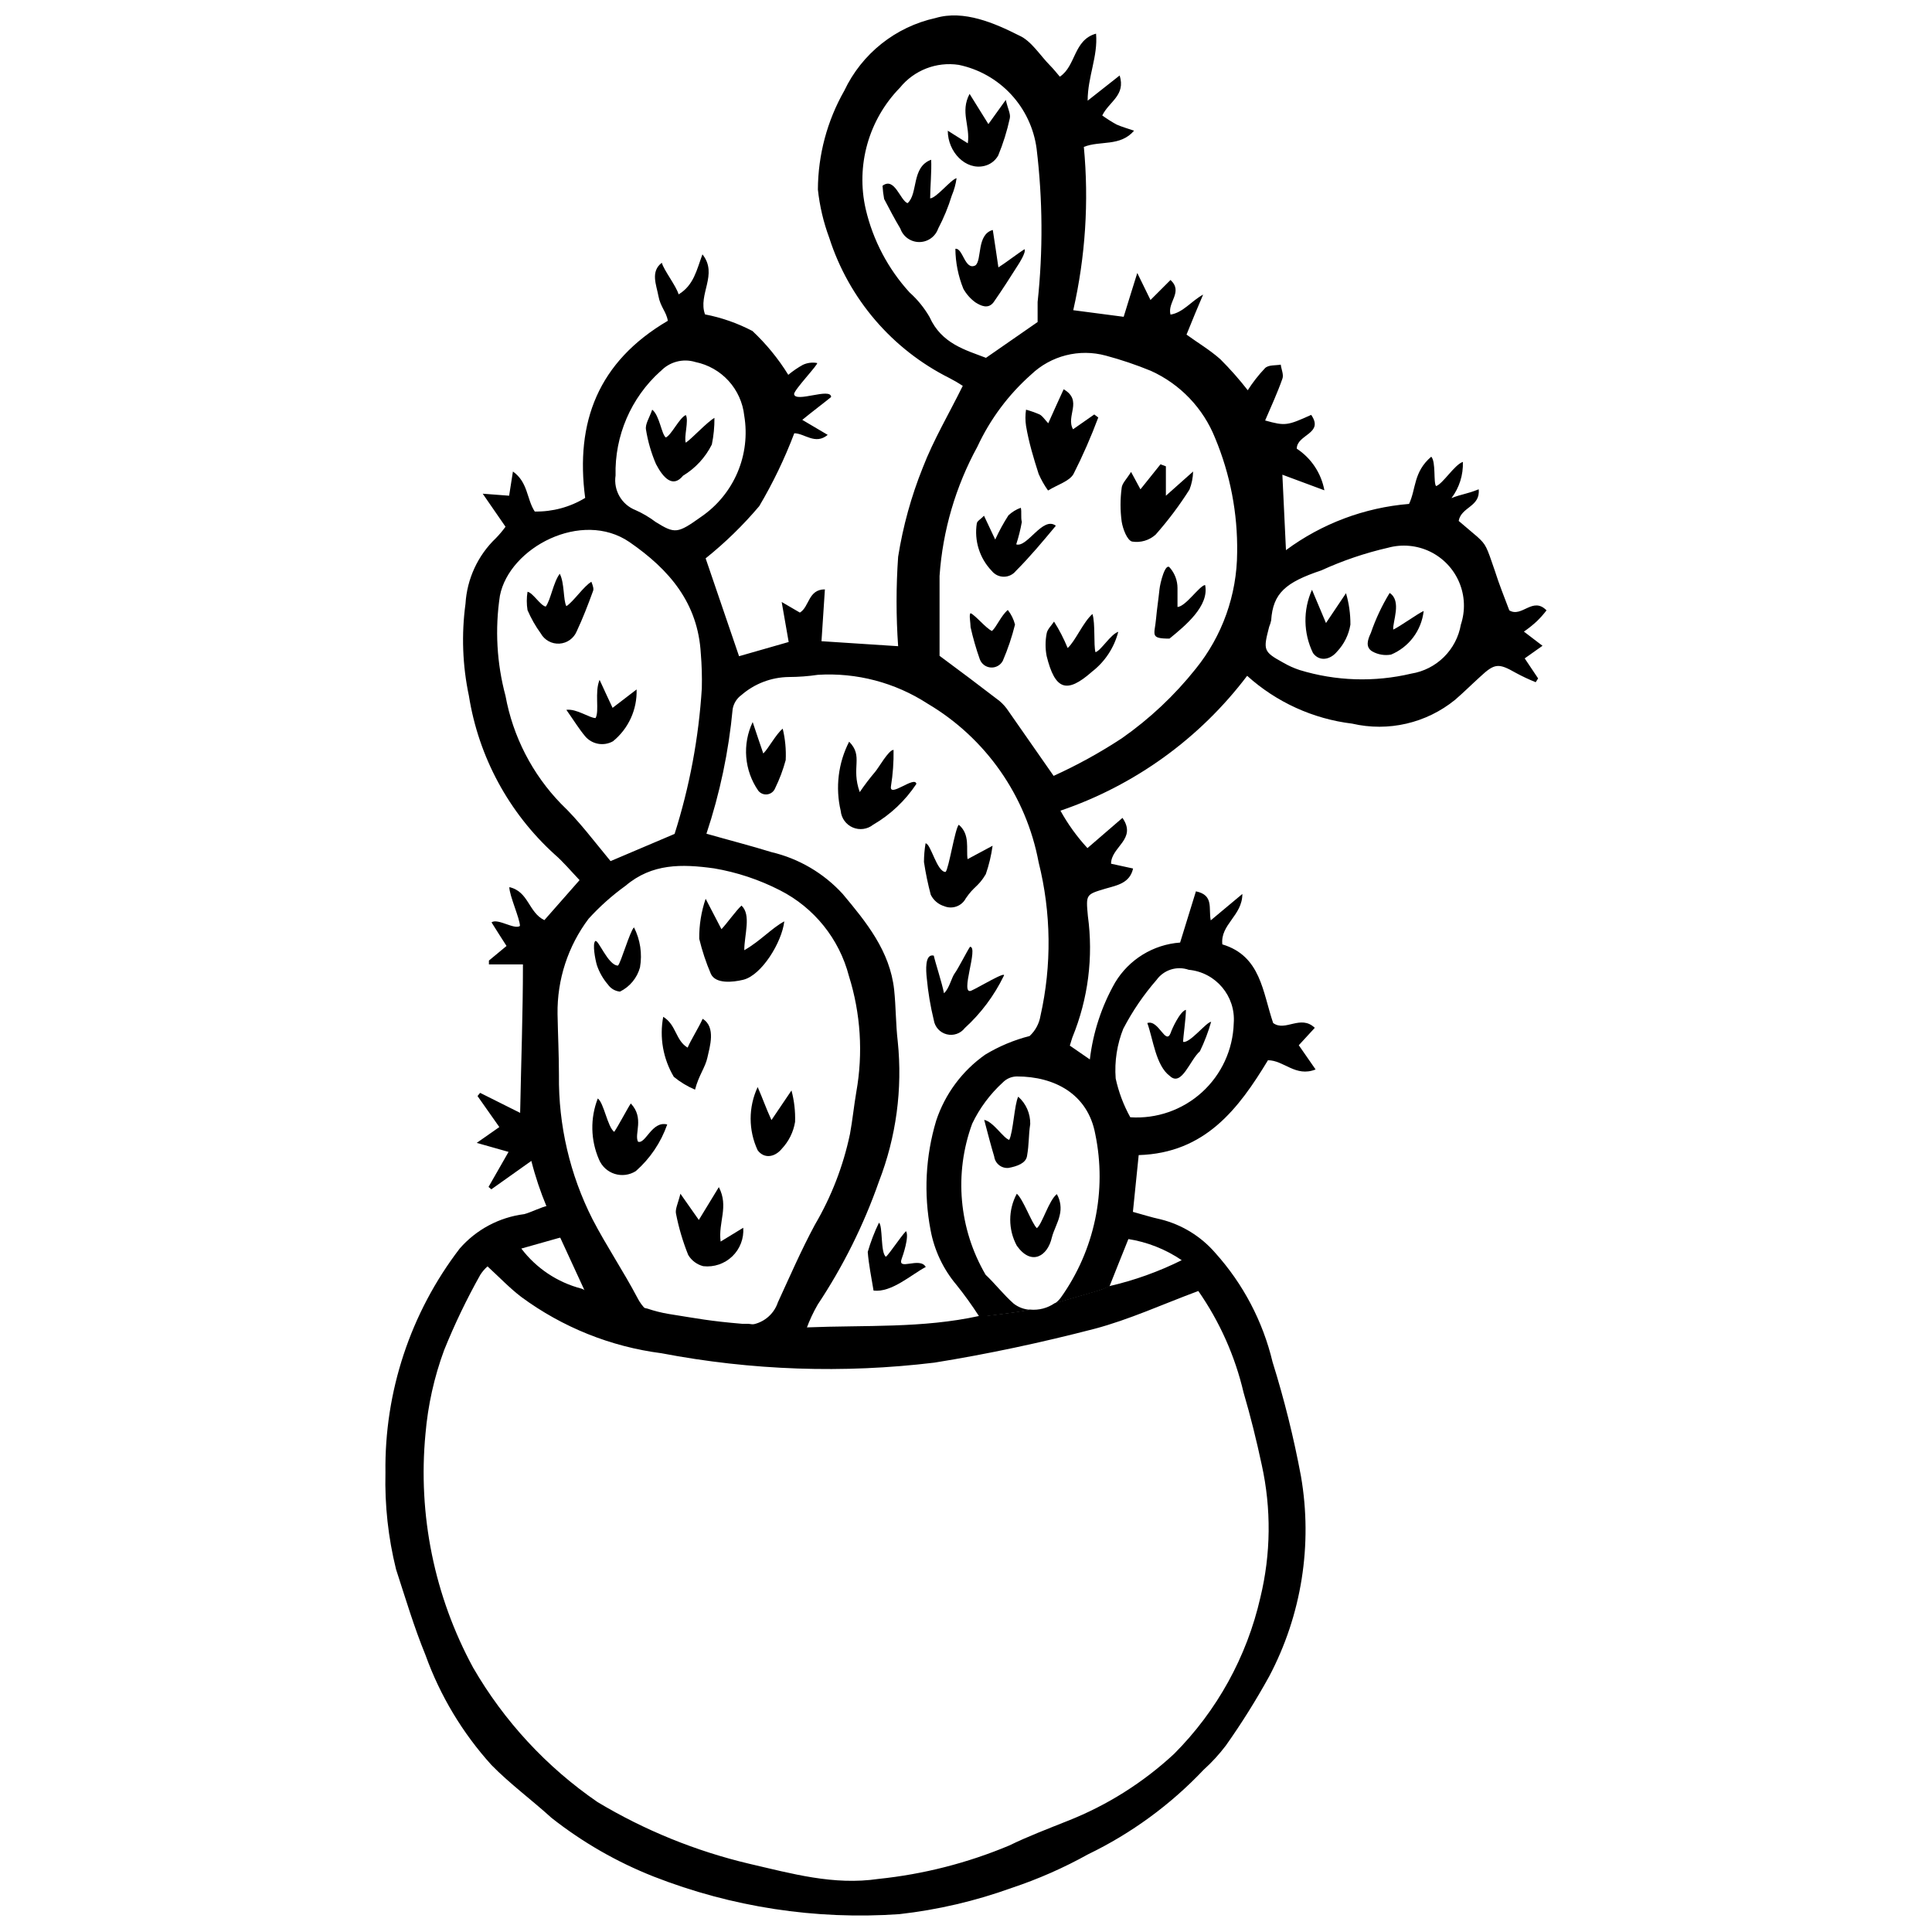 <?xml version="1.0" encoding="UTF-8"?>
<!-- Uploaded to: SVG Repo, www.svgrepo.com, Generator: SVG Repo Mixer Tools -->
<svg width="800px" height="800px" version="1.1" viewBox="144 144 512 512" xmlns="http://www.w3.org/2000/svg">
 <defs>
  <clipPath id="b">
   <path d="m246 463h244v188.9h-244z"/>
  </clipPath>
  <clipPath id="a">
   <path d="m266 148.09h288v348.91h-288z"/>
  </clipPath>
 </defs>
 <g clip-path="url(#b)">
  <path d="m442.9 472.34c5.113 0.793 9.984 2.715 14.266 5.621-6.121 3.051-12.586 5.363-19.25 6.894-1.012 0.48-2.059 0.891-3.129 1.219l-11.297 3.289c-1.891 1.305-4.18 1.906-6.469 1.695-2.227 0.477-5.305 0.902-11.879 1.695h-1.695c-15.062 3.289-29.91 2.387-45.766 3.023h-6.789c-1.484 0-7.055-0.797-8.539-0.953h-1.645c-8.75-0.742-11.719-1.379-19.41-2.598h-0.004c-1.945-0.32-3.859-0.801-5.727-1.434l-4.668-1.062v0.004c-3.25-0.453-6.426-1.344-9.438-2.652-1.098-0.598-2.231-1.129-3.394-1.59-6.344-1.648-11.949-5.387-15.91-10.609l10.871-3.074c-0.262-0.738-0.598-1.449-1.008-2.121-0.531-1.168-1.434-3.66-2.652-6.203-1.91 0.371-4.773 1.855-6.469 2.281v-0.004c-6.617 0.844-12.695 4.09-17.078 9.121-13.043 17.027-19.973 37.949-19.672 59.398-0.211 8.625 0.734 17.238 2.809 25.613 2.492 7.637 4.773 15.328 7.797 22.699 3.871 10.773 9.816 20.684 17.5 29.168 4.879 4.984 10.605 9.176 15.91 14 8.211 6.469 17.324 11.703 27.047 15.539 20.699 8.109 42.945 11.516 65.125 9.969 10.152-1.141 20.141-3.473 29.75-6.945 7.016-2.332 13.797-5.316 20.258-8.91 11.473-5.543 21.84-13.125 30.602-22.379 2.18-1.965 4.168-4.133 5.938-6.473 4.156-5.879 7.981-11.988 11.457-18.293 8.598-16.262 11.562-34.91 8.43-53.035-1.906-10.234-4.422-20.344-7.527-30.281-2.566-10.75-7.781-20.684-15.168-28.902-3.793-4.394-8.848-7.504-14.48-8.91-2.492-0.531-4.934-1.324-7.477-2.016-0.477 2.281-0.848 4.824-1.219 7.211zm30.652 40.676c1.855 6.312 3.445 12.727 4.824 19.199v-0.004c2.559 11.598 2.434 23.625-0.371 35.164-3.574 15.68-11.496 30.035-22.855 41.418-8.215 7.629-17.781 13.656-28.215 17.766-5.305 2.121-10.605 4.137-15.484 6.523-11.062 4.637-22.75 7.621-34.684 8.855-11.879 1.75-23.016-1.434-34.258-4.031-14.141-3.352-27.684-8.859-40.145-16.332-13.512-9.277-24.781-21.453-32.988-35.641-10.27-18.934-14.66-40.5-12.621-61.941 0.645-7.578 2.301-15.031 4.934-22.168 2.766-6.863 5.973-13.539 9.598-19.992 0.531-0.828 1.172-1.578 1.91-2.227 3.074 2.812 5.832 5.727 8.961 8.113 10.91 8.039 23.684 13.168 37.121 14.902 23.84 4.562 48.242 5.406 72.34 2.492 14.211-2.281 28.32-5.305 42.426-8.961 9.227-2.441 18.086-6.523 27.523-10.023 5.656 8.125 9.723 17.246 11.984 26.887z"/>
 </g>
 <g clip-path="url(#a)">
  <path d="m547.85 311.38c1.219-0.836 2.367-1.758 3.449-2.758 0.918-0.895 1.766-1.852 2.547-2.867-3.66-3.766-6.523 2.016-9.863 0-1.273-3.394-2.703-6.894-3.871-10.605-2.176-6.363-2.281-6.789-4.613-8.91l-4.934-4.191c0.688-3.766 5.781-3.711 5.305-8.379-3.289 1.324-4.402 1.219-7.211 2.332l-0.004 0.004c2.082-2.758 3.148-6.144 3.023-9.598-2.227 0.742-5.305 5.832-7.106 6.418-0.742-0.953 0-6.418-1.273-7.797-4.773 4.082-3.977 8.484-5.887 12.516-11.801 0.969-23.098 5.211-32.617 12.25-0.316-6.949-0.637-13.152-0.953-19.992l11.137 4.137c-0.836-4.523-3.477-8.508-7.32-11.031 0-3.816 7.32-3.926 3.816-8.961-6.312 2.863-6.894 2.969-12.199 1.484 1.59-3.711 3.234-7.266 4.562-11.031 0.426-1.062-0.266-2.492-0.426-3.766-1.434 0.266-3.234 0-4.191 0.953h0.008c-1.707 1.793-3.234 3.746-4.562 5.832-2.246-2.887-4.676-5.633-7.266-8.219-2.812-2.492-6.047-4.402-8.961-6.523 1.59-3.977 3.023-7.371 4.402-10.605-3.184 1.75-5.305 4.773-8.645 5.305-0.902-3.289 3.445-5.992 0-9.176l-5.305 5.305c-1.273-2.547-2.066-4.297-3.5-7.16-1.484 4.773-2.547 8.113-3.606 11.613l-13.363-1.75c3.227-14.184 4.176-28.793 2.809-43.273 4.348-1.75 9.598 0 13.312-4.297-1.695-0.582-3.234-1.008-4.668-1.645-1.301-0.723-2.559-1.52-3.766-2.387 1.805-3.711 6.258-5.301 4.613-10.605l-8.484 6.684c0-6.363 2.758-11.719 2.227-17.766-5.992 1.645-5.305 8.59-9.598 11.402-0.953-1.113-1.695-2.066-2.547-2.918-2.703-2.707-4.984-6.578-8.273-8.008-6.414-3.238-14.637-6.844-22.113-4.617-10.609 2.328-19.539 9.438-24.184 19.254-4.547 7.984-6.957 17.008-7 26.195 0.469 4.391 1.484 8.699 3.023 12.836 5.188 16.148 16.656 29.527 31.82 37.121 1.219 0.629 2.406 1.316 3.551 2.07-3.606 7.32-7.742 14.266-10.605 21.691-3.051 7.594-5.238 15.512-6.523 23.598-0.555 7.891-0.555 15.812 0 23.707l-20.312-1.324c0.316-4.824 0.582-9.121 0.902-13.734-4.453 0-4.082 4.613-6.629 6.152l-4.824-2.812 1.855 10.605-13.152 3.766-8.855-25.934c5.172-4.144 9.934-8.781 14.211-13.844 3.641-6.156 6.746-12.613 9.281-19.305 2.703 0 5.57 3.184 8.855 0.426l-6.734-3.977c2.176-1.805 6.152-4.824 7.637-6.047 0-2.652-9.547 1.645-9.812-0.797 0-1.113 6.629-8.062 6.098-8.219h0.004c-1.273-0.238-2.59-0.07-3.766 0.477-1.371 0.762-2.668 1.648-3.871 2.652-2.637-4.273-5.832-8.18-9.492-11.613-3.953-2.074-8.188-3.559-12.57-4.402-1.961-5.305 3.555-10.605-0.688-15.91-1.539 4.137-2.281 8.168-6.312 10.605-0.637-2.227-3.926-6.418-4.453-8.379-3.074 2.332-1.434 5.887-0.902 8.805 0.531 2.918 2.121 4.191 2.492 6.574-18.508 10.871-24.555 26.887-21.902 46.934v0.004c-4.023 2.445-8.656 3.695-13.363 3.606-2.176-3.34-1.75-7.742-5.781-10.605l-1.008 6.414-7-0.531 6.043 8.754c-0.773 1.066-1.625 2.074-2.543 3.019-4.789 4.574-7.668 10.789-8.062 17.395-1.102 8.125-0.797 16.379 0.902 24.398 2.566 16.172 10.574 30.988 22.699 42 2.332 2.016 4.348 4.453 6.629 6.84l-9.332 10.605c-4.242-2.066-4.137-7.582-9.281-8.75 0 2.227 2.812 8.379 2.812 10.289-1.484 1.062-5.887-2.121-7.531-0.953 1.379 2.227 2.652 4.191 3.977 6.258l-4.668 3.871v1.008h9.016c0 12.887-0.477 25.613-0.742 39.352l-10.605-5.305-0.688 0.848 5.781 8.219-5.992 4.191 8.434 2.387-5.305 9.281 0.742 0.637 10.605-7.531h-0.004c1.055 4.16 2.422 8.238 4.082 12.199 0 0 2.121 5.305 2.652 6.203 0.301 0.723 0.637 1.43 1.008 2.121l6.574 14.266 2.066 1.008h0.004c3.012 1.309 6.188 2.199 9.438 2.652l4.668 1.062v-0.004c-0.973-0.934-1.777-2.027-2.387-3.234-3.711-7.055-8.219-13.734-11.879-20.789-6-11.824-9.059-24.922-8.91-38.184 0-5.305-0.266-10.605-0.371-16.227-0.133-9.094 2.758-17.973 8.223-25.242 2.957-3.25 6.246-6.184 9.809-8.75 7-5.941 14.902-5.781 23.387-4.613v-0.004c6.117 1.035 12.039 3.004 17.555 5.836 9.047 4.609 15.684 12.871 18.242 22.695 3.117 9.93 3.789 20.465 1.965 30.707-0.637 3.711-1.008 7.531-1.695 11.242h-0.004c-1.781 8.438-4.914 16.535-9.281 23.973-3.606 6.684-6.629 13.684-9.812 20.578l0.004-0.004c-1.129 3.383-4.188 5.75-7.742 5.996 1.484 0 7.055 0.902 8.539 0.953h6.789-0.004c0.805-2.203 1.801-4.332 2.973-6.363 6.746-10.152 12.195-21.109 16.227-32.617 4.578-11.805 6.285-24.527 4.984-37.121-0.531-4.508-0.477-9.121-0.953-13.684-1.113-10.289-7.426-17.977-13.684-25.457v0.004c-5.027-5.481-11.586-9.324-18.828-11.031-5.305-1.645-11.082-3.129-17.234-4.879 3.57-10.715 5.898-21.797 6.949-33.039 0.266-1.496 1.102-2.828 2.332-3.715 3.477-3.016 7.91-4.707 12.516-4.773 2.59-0.008 5.18-0.199 7.742-0.582 10.254-0.629 20.441 2.047 29.062 7.637 15.418 9.117 26.145 24.449 29.434 42.055 3.344 13.352 3.504 27.301 0.477 40.73-0.344 2.035-1.352 3.898-2.863 5.301-4.144 1.055-8.113 2.719-11.773 4.934-6.094 4.289-10.648 10.426-12.992 17.5-2.824 9.41-3.336 19.359-1.484 29.008 0.988 5.34 3.344 10.328 6.84 14.48 2.141 2.668 4.141 5.445 5.992 8.324h1.805c6.418-0.797 9.652-1.219 11.879-1.695-1.641-0.062-3.215-0.637-4.508-1.645-2.652-2.332-4.934-5.305-7.426-7.637-7.098-12.148-8.402-26.832-3.555-40.039 1.977-4.133 4.734-7.84 8.117-10.926 0.977-1 2.312-1.57 3.711-1.59 10.023 0 18.828 4.668 20.789 15.273 3.125 15.082-0.18 30.785-9.121 43.328-0.43 0.586-0.949 1.105-1.539 1.535l11.297-3.289v0.004c1.07-0.332 2.117-0.738 3.129-1.223 1.855-4.613 3.34-8.434 4.984-12.461 0.66-2.356 1.07-4.773 1.219-7.211 0.582-5.676 1.062-10.605 1.539-15.113 17.66-0.531 26.516-12.355 34.258-25.137 4.242 0 7.32 4.562 12.621 2.441l-4.453-6.418 4.242-4.613c-3.766-3.606-7.797 1.113-11.031-1.273-2.812-8.219-3.234-17.766-13.469-20.844-0.582-5.305 5.305-7.582 5.305-13.363l-8.379 7c-0.637-3.184 0.902-6.684-3.926-7.691l-4.191 13.578v-0.004c-7.129 0.52-13.559 4.477-17.234 10.605-3.566 6.273-5.84 13.199-6.684 20.367l-5.305-3.66c0.371-1.113 0.477-1.695 0.688-2.227h0.004c4.164-10.168 5.574-21.254 4.086-32.137-0.531-5.781-0.531-5.676 4.769-7.266 2.969-0.848 6.363-1.434 7.211-5.305l-5.832-1.273c0-4.508 6.949-6.469 3.023-12.145l-9.281 8.008c-2.773-3.008-5.176-6.336-7.156-9.918 19.691-6.703 36.926-19.152 49.477-35.742 7.75 6.996 17.477 11.422 27.844 12.676 9.574 2.219 19.633-0.113 27.258-6.312 2.281-1.961 4.402-4.082 6.629-6.098 3.871-3.606 4.879-3.66 9.441-1.062 1.719 0.934 3.488 1.766 5.301 2.492l0.637-1.008-3.555-5.305 4.719-3.34zm-228.84-68.941 0.004-0.004c2.356-2.547 5.965-3.516 9.277-2.492 3.387 0.691 6.465 2.438 8.793 4.992 2.324 2.559 3.777 5.785 4.148 9.223 0.852 5.086 0.23 10.309-1.789 15.055-2.023 4.746-5.356 8.812-9.613 11.727-6.312 4.508-6.949 4.562-12.09 1.379-1.645-1.242-3.422-2.293-5.305-3.129-3.695-1.445-5.898-5.254-5.305-9.176-0.266-10.504 4.074-20.598 11.883-27.629zm10.977 83.949h0.004c-0.816 13.113-3.238 26.082-7.215 38.605l-16.969 7.211c-4.402-5.305-8.324-10.605-13.098-15.168v0.004c-7.641-7.875-12.773-17.844-14.746-28.637-2.32-8.645-2.824-17.672-1.484-26.52 2.492-12.781 21.691-22.91 34.363-14.211 10.605 7.32 18.137 16.176 18.879 29.539h0.004c0.25 3.035 0.34 6.078 0.266 9.121zm111.74 90.156 0.004-0.004c2.402-4.606 5.34-8.914 8.75-12.832 1.934-2.695 5.41-3.797 8.539-2.703 7.176 0.672 12.484 6.973 11.934 14.156-0.203 6.988-3.238 13.594-8.41 18.293-5.172 4.703-12.035 7.098-19.008 6.633-1.785-3.219-3.09-6.688-3.871-10.285-0.344-4.539 0.363-9.094 2.066-13.312zm-51.383-188.53c-1.414-2.441-3.203-4.644-5.305-6.523-5.691-6.242-9.691-13.836-11.613-22.062-2.652-11.574 0.766-23.703 9.066-32.191 3.758-4.641 9.691-6.941 15.594-6.047 5.316 1.109 10.16 3.844 13.855 7.824 3.695 3.981 6.062 9.012 6.773 14.398 1.625 13.488 1.715 27.113 0.266 40.621v5.305l-13.684 9.492c-5.356-2.066-11.773-3.711-14.953-10.816zm70.535 93.23h-0.004c-5.606 7.043-12.195 13.238-19.566 18.402-5.762 3.785-11.809 7.117-18.086 9.969l-11.984-17.184c-0.648-0.988-1.434-1.883-2.336-2.648-5.305-4.082-10.605-8.062-15.91-11.984v-21.215h0.004c0.836-11.992 4.254-23.66 10.02-34.207 3.379-7.273 8.215-13.773 14.215-19.09 5.269-5.043 12.797-6.957 19.832-5.039 4.062 1.086 8.047 2.434 11.934 4.031 7.766 3.512 13.871 9.898 17.023 17.816 4.008 9.605 5.992 19.93 5.836 30.336-0.055 11.219-3.926 22.086-10.98 30.812zm70.27-11.719-0.004-0.004c-0.566 3.266-2.137 6.273-4.496 8.605-2.356 2.328-5.383 3.863-8.656 4.391-9.773 2.312-19.988 1.984-29.594-0.957-1.512-0.5-2.969-1.156-4.348-1.961-5.305-2.918-5.305-3.34-3.711-9.492 0.23-0.547 0.41-1.117 0.531-1.699 0.477-7.211 3.816-10.078 13.312-13.258h-0.004c5.668-2.594 11.586-4.602 17.66-5.992 3.723-1.02 7.688-0.652 11.16 1.031 3.469 1.688 6.211 4.578 7.711 8.137 1.496 3.555 1.652 7.535 0.434 11.195z"/>
 </g>
 <path d="m332.38 402.07c1.273 2.758 5.887 2.227 8.539 1.59 4.934-1.168 10.289-9.969 10.926-15.484-3.234 1.695-6.469 5.305-10.605 7.637 0-4.082 1.91-9.387-0.742-11.828-1.484 1.379-3.926 4.824-5.305 6.258l-4.191-8.059c-1.164 3.414-1.738 7-1.699 10.605 0.766 3.176 1.793 6.281 3.078 9.281z"/>
 <path d="m334.5 458.6-5.305 8.699-4.879-6.949c-0.637 2.598-1.434 4.082-1.168 5.305h0.004c0.727 3.734 1.812 7.394 3.234 10.926 0.883 1.477 2.312 2.543 3.977 2.969 2.824 0.324 5.644-0.629 7.695-2.598s3.117-4.75 2.91-7.586l-5.992 3.66c-0.688-5.144 2.227-9.227-0.477-14.426z"/>
 <path d="m400.95 168.88 4.984 8.008 4.613-6.418c0.531 2.387 1.324 3.711 1.062 4.879-0.73 3.375-1.762 6.676-3.078 9.863-0.781 1.391-2.106 2.391-3.656 2.758-4.984 1.219-9.703-3.711-9.703-9.332l5.305 3.34c0.684-4.613-2.074-8.324 0.473-13.098z"/>
 <path d="m313.08 446.56c-1.062-2.016 1.75-6.258-1.91-10.129-0.742 1.062-3.394 6.098-4.402 7.531-1.805-1.379-2.703-7.637-4.348-8.855v-0.004c-2.035 5.223-1.918 11.039 0.32 16.176 0.754 1.824 2.277 3.219 4.16 3.812 1.883 0.59 3.93 0.324 5.598-0.738 3.789-3.332 6.656-7.59 8.324-12.355-4.082-1.059-5.727 5.305-7.742 4.562z"/>
 <path d="m344.79 432.08c-2.484 5.312-2.484 11.449 0 16.758 1.695 2.281 4.508 1.91 6.418-0.426l-0.004 0.004c1.848-1.969 3.066-4.441 3.5-7.106 0.094-2.809-0.23-5.613-0.953-8.328l-5.305 7.848c-1.535-3.34-2.277-5.621-3.656-8.75z"/>
 <path d="m491.69 300.3c-2.398 5.352-2.301 11.488 0.266 16.758 1.645 2.281 4.508 1.91 6.418-0.426v0.004c1.848-1.969 3.066-4.445 3.5-7.109 0.02-2.816-0.375-5.621-1.168-8.324l-5.305 7.902z"/>
 <path d="m328.19 432.77c1.008-3.871 2.703-5.832 3.289-8.539 0.582-2.703 2.332-8.062-1.273-10.234-0.953 2.176-3.184 5.727-3.977 7.637-3.234-1.91-2.969-6.047-6.469-8.168-1.031 5.469-0.031 11.125 2.809 15.91 1.703 1.391 3.598 2.535 5.621 3.394z"/>
 <path d="m305.12 404.93c0.738 1.055 1.898 1.734 3.18 1.855 2.606-1.277 4.539-3.617 5.305-6.414 0.633-3.617 0.074-7.34-1.594-10.609-1.113 1.113-3.445 9.332-4.242 10.129-2.652 0-5.305-7.266-6.047-6.469-0.742 0.797 0 4.824 0.477 6.418h0.004c0.637 1.867 1.629 3.594 2.918 5.09z"/>
 <path d="m386.85 351.74c-0.371-2.281-7.266 3.816-6.734 0.637h-0.004c0.516-3.191 0.746-6.422 0.691-9.652-1.324 0-3.977 4.824-4.934 5.887-1.438 1.695-2.781 3.465-4.027 5.305-2.387-6.629 1.062-9.441-2.812-13.363-2.894 5.656-3.688 12.16-2.227 18.348 0.176 1.941 1.406 3.629 3.203 4.394 1.793 0.766 3.863 0.48 5.387-0.734 4.602-2.676 8.52-6.379 11.457-10.82z"/>
 <path d="m390.66 381.12c0.719 1.457 2.004 2.551 3.555 3.023 2.156 0.898 4.641 0.004 5.727-2.066 2.227-3.289 3.289-3.023 5.305-6.418 0.848-2.445 1.449-4.969 1.801-7.531l-6.629 3.555c-0.426-2.703 0.742-6.523-2.332-9.121-1.008 1.008-2.652 11.719-3.5 12.516-2.332 0-3.926-7.582-5.305-7.582v-0.004c-0.273 1.633-0.414 3.281-0.422 4.934 0.438 2.93 1.039 5.832 1.801 8.695z"/>
 <path d="m401.06 394.91c-0.742 1.062-3.184 5.887-4.031 7s-1.484 4.137-2.863 5.305c-0.531-2.758-2.332-8.219-2.703-9.969-2.441-0.582-2.066 4.082-1.855 5.992 0.344 3.734 0.965 7.438 1.855 11.082 0.277 1.828 1.617 3.316 3.41 3.777 1.789 0.461 3.684-0.188 4.809-1.656 4.266-3.887 7.758-8.547 10.289-13.734 1.168-1.75-6.894 3.129-8.539 3.816-3.234 1.434 2.016-11.664-0.371-11.613z"/>
 <path d="m389.34 479.76c-1.59-2.812-7.691 1.219-6.363-2.227 0.266-0.688 2.066-5.941 1.113-7.266-1.539 1.645-4.297 5.887-5.305 6.789-1.484-0.953-0.797-8.324-1.855-9.016-1.211 2.492-2.203 5.082-2.969 7.742 0.266 3.34 0.953 6.684 1.539 10.234 4.769 0.586 10.02-4.242 13.84-6.258z"/>
 <path d="m454.04 429.17c3.129 2.918 5.305-4.297 7.953-6.574v-0.004c1.215-2.508 2.207-5.117 2.973-7.797-1.219 0-5.676 5.781-7.426 5.305 0-1.273 0.742-6.258 0.742-8.484-1.59 0.371-3.816 5.305-4.031 6.098-1.324 3.5-3.184-3.606-6.203-2.598 1.535 4.188 2.227 11.297 5.992 14.055z"/>
 <path d="m346.28 343.68c-0.637-1.855-2.016-5.887-2.812-8.324v-0.004c-1.375 2.894-1.965 6.102-1.703 9.297 0.262 3.191 1.359 6.262 3.188 8.895 0.574 0.73 1.492 1.098 2.414 0.965 0.918-0.129 1.695-0.742 2.043-1.602 1.172-2.398 2.113-4.902 2.809-7.477 0.137-2.801-0.133-5.606-0.793-8.328-1.855 1.539-3.766 5.25-5.144 6.578z"/>
 <path d="m419.25 269.59c0.676 1.551 1.508 3.027 2.492 4.402 2.598-1.59 5.621-2.441 6.734-4.348 2.473-4.875 4.668-9.887 6.578-15.008l-1.062-0.797-5.621 3.926c-2.016-3.5 2.703-7.582-2.492-10.605-1.379 3.023-2.652 5.781-4.082 9.016-0.953-1.008-1.484-1.91-2.281-2.332v-0.004c-1.172-0.508-2.375-0.934-3.606-1.273-0.211 1.426-0.211 2.871 0 4.297 0.742 4.402 2.012 8.59 3.34 12.727z"/>
 <path d="m459.23 273.73c0.594-1.523 0.914-3.137 0.957-4.773l-7.215 6.418v-7.797l-1.434-0.531-5.305 6.629-2.492-4.613c-1.168 1.91-2.387 3.023-2.492 4.242l0.004 0.004c-0.398 2.957-0.398 5.953 0 8.91 0.316 1.961 1.434 4.934 2.758 5.305v-0.004c2.258 0.363 4.562-0.316 6.258-1.855 3.301-3.734 6.297-7.723 8.961-11.934z"/>
 <path d="m434.31 316.84c-0.531-1.961 0-7.531-0.797-10.129-2.441 2.121-4.613 7.32-6.574 9.016h-0.004c-0.992-2.438-2.195-4.781-3.606-7-0.688 1.062-1.805 2.066-1.961 3.184v-0.004c-0.375 1.965-0.375 3.981 0 5.941 2.227 9.016 5.305 10.078 11.984 4.191v-0.004c3.453-2.652 5.918-6.387 7-10.605-2.066 0.691-4.559 4.984-6.043 5.41z"/>
 <path d="m413.31 288.26c0.633-1.941 1.129-3.926 1.484-5.938-0.316-1.219 0-2.598-0.266-3.766h0.004c-1.223 0.441-2.34 1.129-3.289 2.016-1.316 2.051-2.488 4.195-3.5 6.414l-2.973-6.309c-0.902 0.953-1.805 1.379-1.91 2.016h0.004c-0.727 4.598 0.746 9.27 3.977 12.621 0.773 0.965 1.945 1.523 3.184 1.523 1.234 0 2.406-0.559 3.18-1.523 3.766-3.766 7.16-7.848 10.605-11.984-3.445-2.652-7.582 5.887-10.5 4.93z"/>
 <path d="m456.05 304.86v-5.039c-0.008-1.945-0.703-3.824-1.965-5.305-1.219-1.75-2.652 4.031-2.812 5.676-0.266 2.598-0.688 5.305-0.902 7.742-0.371 4.297-1.75 5.305 3.555 5.305 4.137-3.394 10.605-8.645 9.441-14.211-1.535 0.211-5.09 5.672-7.316 5.832z"/>
 <path d="m406.89 311.22c-1.59-0.688-4.348-4.137-5.676-4.719-0.477 0.316 0 2.547 0 3.711 0.645 2.875 1.457 5.707 2.438 8.484 0.449 1.246 1.594 2.109 2.914 2.199 1.32 0.094 2.57-0.605 3.188-1.773 1.336-3.106 2.418-6.316 3.234-9.602-0.355-1.41-1.008-2.731-1.91-3.871-1.805 1.539-2.918 4.402-4.188 5.57z"/>
 <path d="m296.85 311.27c1.59-3.394 2.969-6.949 4.297-10.605 0.266-0.582 0-1.379-0.426-2.492-2.016 1.168-4.773 5.305-6.629 6.469-0.848-1.539-0.477-6.203-1.75-8.59-1.695 2.227-2.387 6.894-3.711 8.699-1.434-0.266-3.394-3.66-4.824-3.926h-0.004c-0.266 1.613-0.266 3.262 0 4.879 0.938 2.172 2.109 4.234 3.5 6.152 0.992 1.781 2.918 2.836 4.957 2.711 2.035-0.125 3.82-1.406 4.59-3.297z"/>
 <path d="m306.34 331.59c-1.219-2.547-2.016-4.348-3.445-7.426-1.379 3.289 0 8.219-1.062 10.129-1.645 0-5.039-2.547-7.742-2.176 2.016 2.863 3.34 5.039 4.934 6.949h-0.004c1.816 2.195 4.941 2.777 7.426 1.379 4.117-3.348 6.434-8.43 6.258-13.734z"/>
 <path d="m390.5 196.57c0-2.863 0.426-7.32 0.266-10.234-5.305 1.91-3.394 9.016-6.258 11.508-1.961-0.742-3.445-7.055-6.629-4.613v-0.004c0.066 1.176 0.211 2.344 0.426 3.504 1.379 2.598 2.758 5.305 4.297 7.848 0.738 2.137 2.75 3.566 5.012 3.566 2.258 0 4.269-1.43 5.012-3.566 1.473-2.797 2.68-5.727 3.606-8.75 0.629-1.477 1.055-3.027 1.273-4.613-1.539 0.371-5.305 5.25-7.004 5.356z"/>
 <path d="m413.89 214.07s2.066-3.129 1.645-4.031c-1.434 0.848-5.305 3.816-6.949 4.824-0.531-3.555-0.953-6.574-1.484-9.918-4.348 1.168-2.812 8.008-4.613 9.387-2.812 1.434-3.289-4.668-5.305-4.402v0.004c0.035 3.637 0.754 7.234 2.121 10.605 0.781 1.395 1.848 2.606 3.129 3.555 1.484 0.953 3.445 1.91 4.879 0 2.336-3.34 4.457-6.684 6.578-10.023z"/>
 <path d="m422.75 471.96c0.477-1.91 1.645-3.926 2.066-5.832v-0.004c0.504-1.914 0.238-3.953-0.742-5.672-2.121 1.645-3.926 8.062-5.305 9.016-1.379-1.324-3.555-7.582-5.305-9.121l0.004-0.004c-2.328 4.305-2.328 9.488 0 13.789 3.871 5.465 8.168 2.758 9.281-2.172z"/>
 <path d="m416.17 450.38c0.582-3.34 0.371-5.305 0.848-8.484h0.004c0.055-2.773-1.105-5.43-3.184-7.266-1.008 2.016-1.324 9.387-2.387 11.453-1.59-0.477-4.191-4.824-6.629-5.305 1.062 4.031 1.805 6.894 2.652 9.703v0.004c0.246 1.875 1.938 3.211 3.816 3.023 2.231-0.422 4.562-1.219 4.879-3.129z"/>
 <path d="m512.27 301.14c-2.043 3.344-3.715 6.902-4.984 10.609-0.797 1.695-1.539 3.711 0.371 4.879 1.512 0.852 3.273 1.152 4.984 0.848 4.769-1.996 8.078-6.422 8.645-11.562-1.645 0.742-6.152 4.031-8.062 4.934-0.211-2.07 2.332-7.586-0.953-9.707z"/>
 <path d="m325.01 270.07c3.277-1.977 5.926-4.848 7.637-8.273 0.477-2.32 0.707-4.688 0.688-7.055-2.016 1.168-5.781 5.305-7.582 6.574-0.582-1.379 0.848-5.887 0-7.32-1.695 0.688-3.816 5.305-5.305 5.941-1.168-0.902-1.645-5.832-3.606-7.371-0.742 2.176-1.91 3.816-1.645 5.305 0.504 3.141 1.395 6.203 2.652 9.121 1.961 3.766 4.508 6.363 7.16 3.078z"/>
</svg>